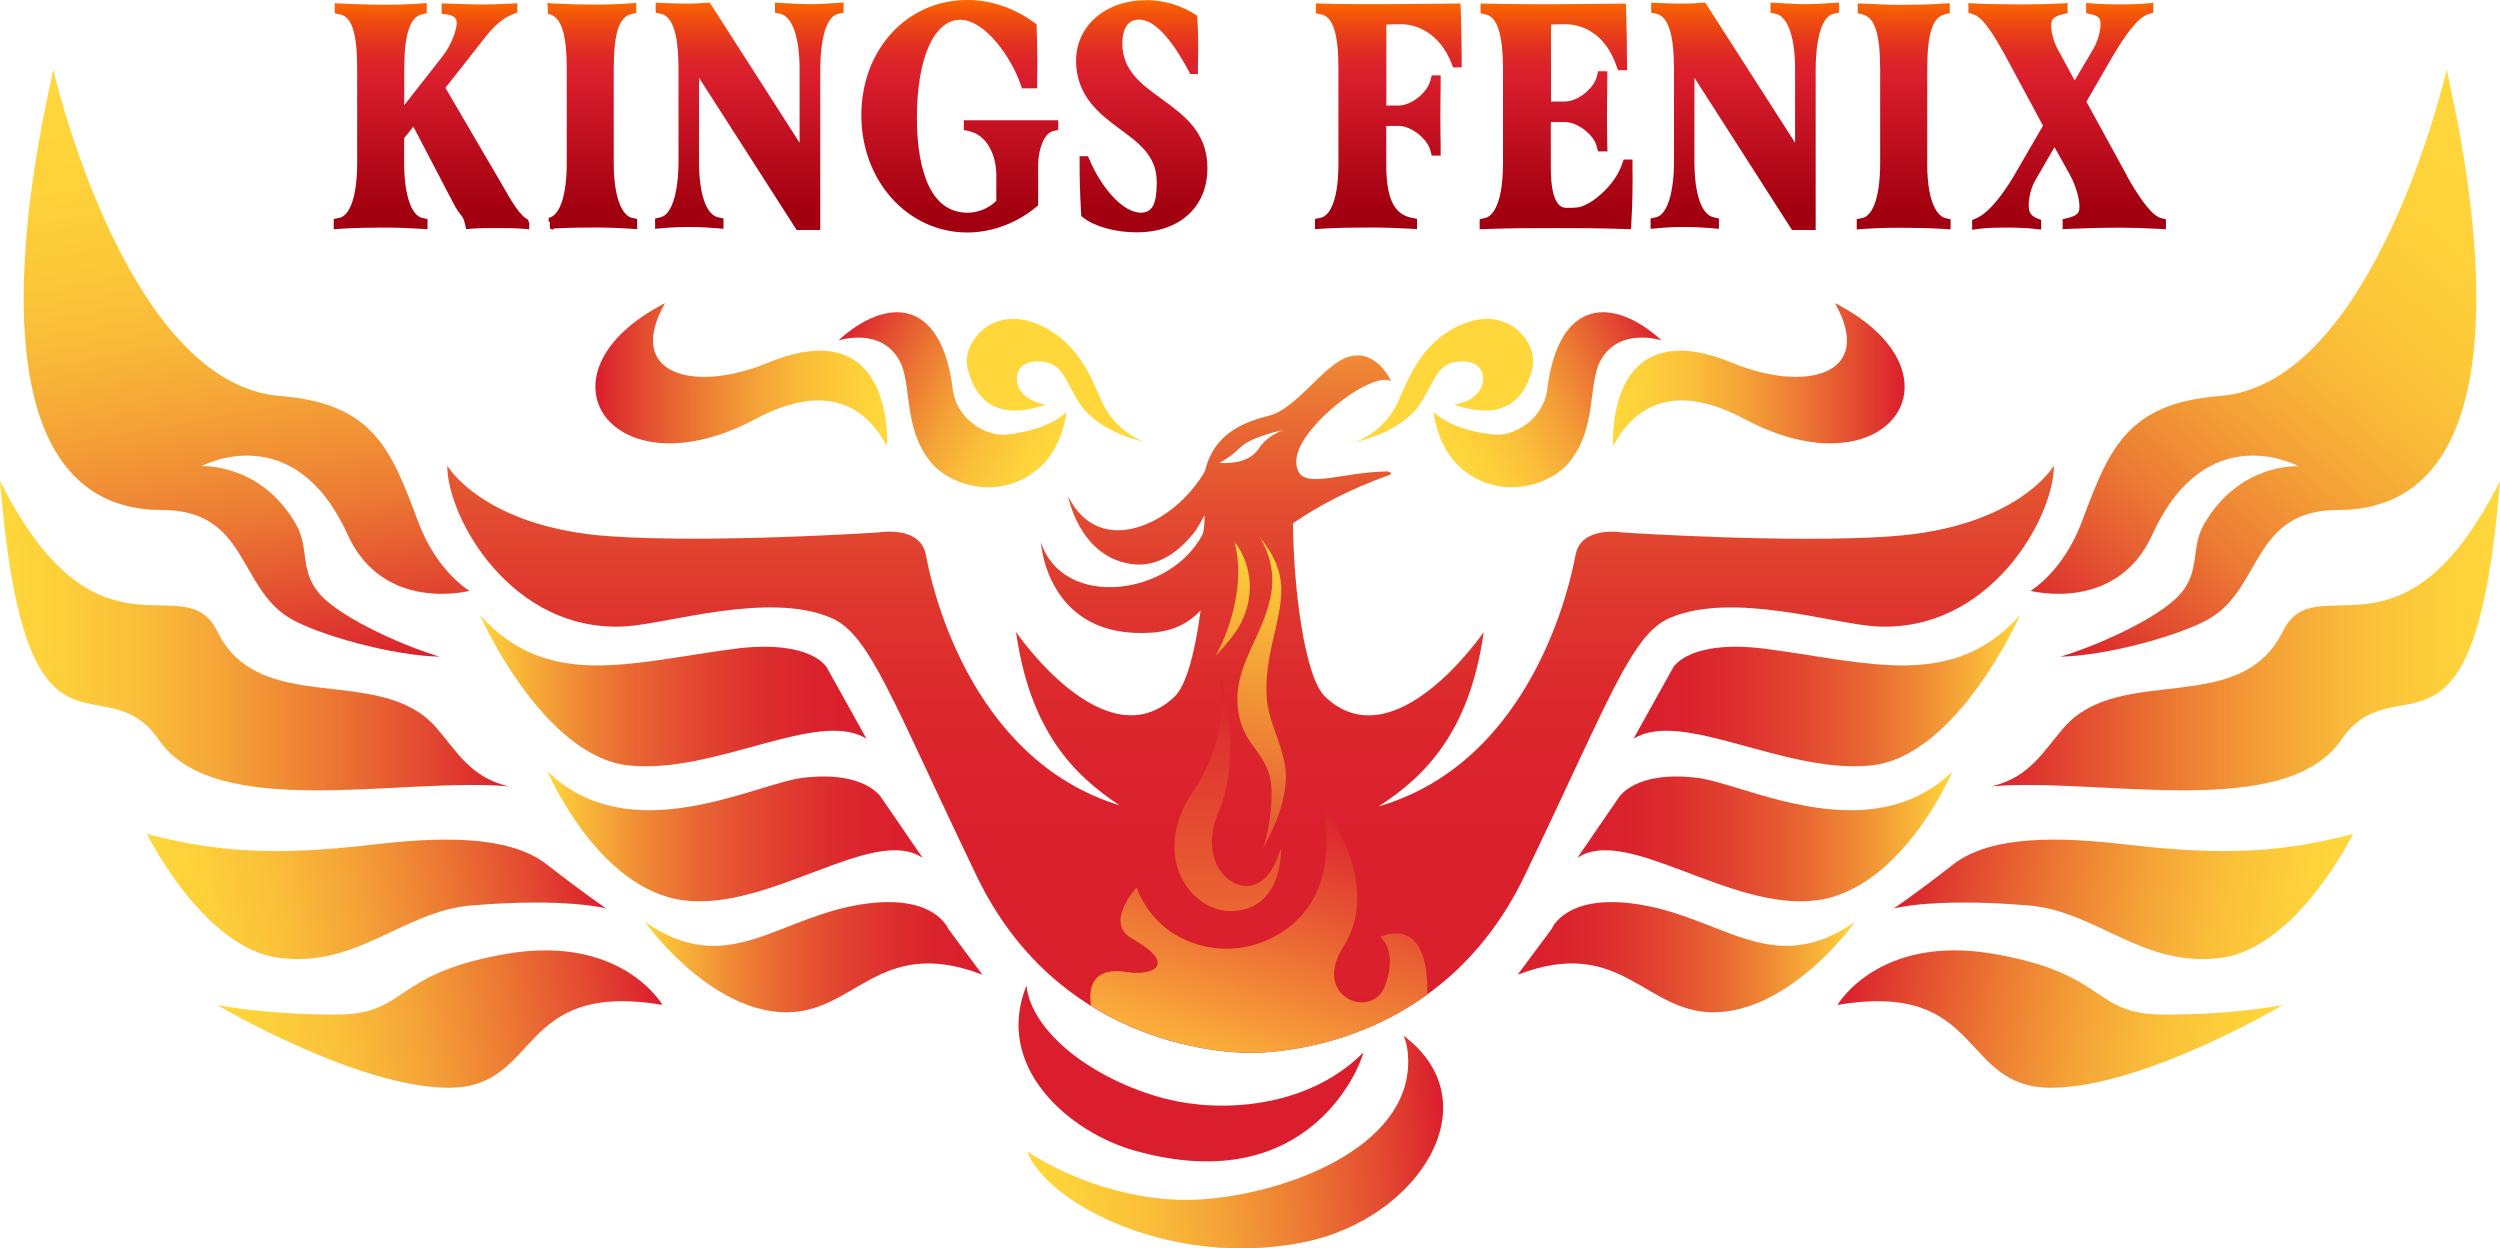 <?xml version="1.0" encoding="UTF-8"?>
<svg id="_レイヤー_2" data-name="レイヤー 2" xmlns="http://www.w3.org/2000/svg" xmlns:xlink="http://www.w3.org/1999/xlink" viewBox="0 0 300 149.81">
  <defs>
    <style>
      .cls-1 {
        fill: url(#_名称未設定グラデーション_25-4);
      }

      .cls-1, .cls-2, .cls-3, .cls-4, .cls-5, .cls-6, .cls-7, .cls-8, .cls-9, .cls-10, .cls-11, .cls-12, .cls-13, .cls-14, .cls-15, .cls-16, .cls-17, .cls-18, .cls-19, .cls-20, .cls-21, .cls-22, .cls-23, .cls-24, .cls-25, .cls-26, .cls-27, .cls-28, .cls-29, .cls-30, .cls-31, .cls-32, .cls-33, .cls-34, .cls-35, .cls-36 {
        stroke-width: 0px;
      }

      .cls-2 {
        fill: url(#_名称未設定グラデーション_25-5);
      }

      .cls-3 {
        fill: url(#_名称未設定グラデーション_25-2);
      }

      .cls-4 {
        fill: url(#_名称未設定グラデーション_25-3);
      }

      .cls-5 {
        fill: url(#_名称未設定グラデーション_25-6);
      }

      .cls-6 {
        fill: url(#_名称未設定グラデーション_25-7);
      }

      .cls-7 {
        fill: url(#_名称未設定グラデーション_24-2);
      }

      .cls-8 {
        fill: url(#_名称未設定グラデーション_23-3);
      }

      .cls-9 {
        fill: url(#_名称未設定グラデーション_23-4);
      }

      .cls-10 {
        fill: url(#_名称未設定グラデーション_23-5);
      }

      .cls-11 {
        fill: url(#_名称未設定グラデーション_23-6);
      }

      .cls-12 {
        fill: url(#_名称未設定グラデーション_23-2);
      }

      .cls-13 {
        fill: url(#_名称未設定グラデーション_19-7);
      }

      .cls-14 {
        fill: url(#_名称未設定グラデーション_19-6);
      }

      .cls-15 {
        fill: url(#_名称未設定グラデーション_19-2);
      }

      .cls-16 {
        fill: url(#_名称未設定グラデーション_19-3);
      }

      .cls-17 {
        fill: url(#_名称未設定グラデーション_19-5);
      }

      .cls-18 {
        fill: url(#_名称未設定グラデーション_19-8);
      }

      .cls-19 {
        fill: url(#_名称未設定グラデーション_19-9);
      }

      .cls-20 {
        fill: url(#_名称未設定グラデーション_19-4);
      }

      .cls-21 {
        fill: url(#_名称未設定グラデーション_25);
      }

      .cls-22 {
        fill: url(#_名称未設定グラデーション_24);
      }

      .cls-23 {
        fill: url(#_名称未設定グラデーション_20);
      }

      .cls-24 {
        fill: url(#_名称未設定グラデーション_23);
      }

      .cls-25 {
        fill: url(#_名称未設定グラデーション_13);
      }

      .cls-26 {
        fill: url(#_名称未設定グラデーション_11);
      }

      .cls-27 {
        fill: url(#_名称未設定グラデーション_19);
      }

      .cls-28 {
        fill: url(#_名称未設定グラデーション_12);
      }

      .cls-29 {
        fill: #da1e2d;
      }

      .cls-30 {
        fill: url(#_名称未設定グラデーション_2-4);
      }

      .cls-31 {
        fill: url(#_名称未設定グラデーション_2-5);
      }

      .cls-32 {
        fill: url(#_名称未設定グラデーション_2-2);
      }

      .cls-33 {
        fill: url(#_名称未設定グラデーション_2-6);
      }

      .cls-34 {
        fill: url(#_名称未設定グラデーション_2-3);
      }

      .cls-35 {
        fill: url(#_名称未設定グラデーション_2);
      }

      .cls-36 {
        fill: url(#_名称未設定グラデーション_19-10);
      }
    </style>
    <linearGradient id="_名称未設定グラデーション_19" data-name="名称未設定グラデーション 19" x1="51.8" y1="27.53" x2="51.8" y2=".37" gradientUnits="userSpaceOnUse">
      <stop offset=".09" stop-color="#a20010"/>
      <stop offset=".66" stop-color="#d91d2c"/>
      <stop offset=".66" stop-color="#da1e2d"/>
      <stop offset=".73" stop-color="#dc2329"/>
      <stop offset=".82" stop-color="#e3331f"/>
      <stop offset=".92" stop-color="#ef4d0f"/>
      <stop offset="1" stop-color="#fb6600"/>
    </linearGradient>
    <linearGradient id="_名称未設定グラデーション_19-2" data-name="名称未設定グラデーション 19" x1="71.07" y1="27.56" x2="71.07" y2=".35" xlink:href="#_名称未設定グラデーション_19"/>
    <linearGradient id="_名称未設定グラデーション_19-3" data-name="名称未設定グラデーション 19" x1="89.91" y1="27.6" x2="89.91" y2=".3" xlink:href="#_名称未設定グラデーション_19"/>
    <linearGradient id="_名称未設定グラデーション_19-4" data-name="名称未設定グラデーション 19" x1="115.18" y1="27.9" x2="115.18" y2="0" xlink:href="#_名称未設定グラデーション_19"/>
    <linearGradient id="_名称未設定グラデーション_19-5" data-name="名称未設定グラデーション 19" x1="137.02" y1="27.89" x2="137.02" y2=".02" xlink:href="#_名称未設定グラデーション_19"/>
    <linearGradient id="_名称未設定グラデーション_19-6" data-name="名称未設定グラデーション 19" x1="209.37" y1="27.6" x2="209.37" y2=".3" xlink:href="#_名称未設定グラデーション_19"/>
    <linearGradient id="_名称未設定グラデーション_19-7" data-name="名称未設定グラデーション 19" x1="166.6" y1="27.51" x2="166.6" y2=".39" xlink:href="#_名称未設定グラデーション_19"/>
    <linearGradient id="_名称未設定グラデーション_19-8" data-name="名称未設定グラデーション 19" x1="186.73" y1="27.49" x2="186.73" y2=".41" xlink:href="#_名称未設定グラデーション_19"/>
    <linearGradient id="_名称未設定グラデーション_19-9" data-name="名称未設定グラデーション 19" x1="228.45" y1="27.53" x2="228.45" y2=".38" xlink:href="#_名称未設定グラデーション_19"/>
    <linearGradient id="_名称未設定グラデーション_19-10" data-name="名称未設定グラデーション 19" x1="248.08" y1="27.56" x2="248.08" y2=".34" xlink:href="#_名称未設定グラデーション_19"/>
    <linearGradient id="_名称未設定グラデーション_20" data-name="名称未設定グラデーション 20" x1="150.1" y1="126.35" x2="150.1" y2="42.66" gradientUnits="userSpaceOnUse">
      <stop offset="0" stop-color="#da1e2d"/>
      <stop offset=".32" stop-color="#da202d"/>
      <stop offset=".5" stop-color="#dc282d"/>
      <stop offset=".64" stop-color="#de362e"/>
      <stop offset=".76" stop-color="#e24930"/>
      <stop offset=".87" stop-color="#e76232"/>
      <stop offset=".97" stop-color="#ed8134"/>
      <stop offset="1" stop-color="#f08c35"/>
    </linearGradient>
    <linearGradient id="_名称未設定グラデーション_25" data-name="名称未設定グラデーション 25" x1="900.59" y1="-464.49" x2="950.83" y2="-464.49" gradientTransform="translate(-728.6 688.95) rotate(-5.48)" gradientUnits="userSpaceOnUse">
      <stop offset="0" stop-color="#ffd73b"/>
      <stop offset=".11" stop-color="#fdd03a"/>
      <stop offset=".27" stop-color="#fabf39"/>
      <stop offset=".45" stop-color="#f4a237"/>
      <stop offset=".64" stop-color="#ec7a33"/>
      <stop offset=".85" stop-color="#e24730"/>
      <stop offset="1" stop-color="#da1e2d"/>
    </linearGradient>
    <linearGradient id="_名称未設定グラデーション_2" data-name="名称未設定グラデーション 2" x1="228.83" y1="99.97" x2="280.77" y2="109.13" gradientUnits="userSpaceOnUse">
      <stop offset="0" stop-color="#da1e2d"/>
      <stop offset=".15" stop-color="#e24730"/>
      <stop offset=".36" stop-color="#ec7a33"/>
      <stop offset=".55" stop-color="#f4a237"/>
      <stop offset=".73" stop-color="#fabf39"/>
      <stop offset=".89" stop-color="#fdd03a"/>
      <stop offset="1" stop-color="#ffd73b"/>
    </linearGradient>
    <linearGradient id="_名称未設定グラデーション_2-2" data-name="名称未設定グラデーション 2" x1="220.82" y1="118.74" x2="272.68" y2="127.89" xlink:href="#_名称未設定グラデーション_2"/>
    <linearGradient id="_名称未設定グラデーション_2-3" data-name="名称未設定グラデーション 2" x1="238.99" y1="76.27" x2="300" y2="76.27" xlink:href="#_名称未設定グラデーション_2"/>
    <linearGradient id="_名称未設定グラデーション_23" data-name="名称未設定グラデーション 23" x1="196.02" y1="82.88" x2="242.43" y2="82.88" gradientUnits="userSpaceOnUse">
      <stop offset="0" stop-color="#da1e2d"/>
      <stop offset=".13" stop-color="#da222d"/>
      <stop offset=".28" stop-color="#dd302e"/>
      <stop offset=".43" stop-color="#e24630"/>
      <stop offset=".6" stop-color="#e86632"/>
      <stop offset=".76" stop-color="#f08e35"/>
      <stop offset=".93" stop-color="#fabf39"/>
      <stop offset="1" stop-color="#ffd73b"/>
    </linearGradient>
    <linearGradient id="_名称未設定グラデーション_23-2" data-name="名称未設定グラデーション 23" x1="189.29" y1="100.36" x2="234.3" y2="100.36" xlink:href="#_名称未設定グラデーション_23"/>
    <linearGradient id="_名称未設定グラデーション_23-3" data-name="名称未設定グラデーション 23" x1="182.11" y1="114.86" x2="222.6" y2="114.86" xlink:href="#_名称未設定グラデーション_23"/>
    <linearGradient id="_名称未設定グラデーション_24" data-name="名称未設定グラデーション 24" x1="250.52" y1="81.55" x2="304.38" y2="17.38" gradientUnits="userSpaceOnUse">
      <stop offset="0" stop-color="#da1e2d"/>
      <stop offset=".02" stop-color="#db262d"/>
      <stop offset=".15" stop-color="#e45431"/>
      <stop offset=".27" stop-color="#ec7c34"/>
      <stop offset=".41" stop-color="#f39d36"/>
      <stop offset=".54" stop-color="#f8b638"/>
      <stop offset=".68" stop-color="#fcc839"/>
      <stop offset=".83" stop-color="#fed33a"/>
      <stop offset="1" stop-color="#ffd73b"/>
    </linearGradient>
    <linearGradient id="_名称未設定グラデーション_2-4" data-name="名称未設定グラデーション 2" x1="15316.37" y1="99.97" x2="15368.31" y2="109.13" gradientTransform="translate(15387.54) rotate(-180) scale(1 -1)" xlink:href="#_名称未設定グラデーション_2"/>
    <linearGradient id="_名称未設定グラデーション_2-5" data-name="名称未設定グラデーション 2" x1="15308.36" y1="118.74" x2="15360.22" y2="127.89" gradientTransform="translate(15387.54) rotate(-180) scale(1 -1)" xlink:href="#_名称未設定グラデーション_2"/>
    <linearGradient id="_名称未設定グラデーション_2-6" data-name="名称未設定グラデーション 2" x1="15326.52" y1="76.27" x2="15387.54" y2="76.27" gradientTransform="translate(15387.54) rotate(-180) scale(1 -1)" xlink:href="#_名称未設定グラデーション_2"/>
    <linearGradient id="_名称未設定グラデーション_23-4" data-name="名称未設定グラデーション 23" x1="103.98" y1="82.88" x2="57.57" y2="82.88" xlink:href="#_名称未設定グラデーション_23"/>
    <linearGradient id="_名称未設定グラデーション_23-5" data-name="名称未設定グラデーション 23" x1="110.71" y1="100.36" x2="65.7" y2="100.36" xlink:href="#_名称未設定グラデーション_23"/>
    <linearGradient id="_名称未設定グラデーション_23-6" data-name="名称未設定グラデーション 23" x1="117.89" y1="114.86" x2="77.4" y2="114.86" xlink:href="#_名称未設定グラデーション_23"/>
    <linearGradient id="_名称未設定グラデーション_24-2" data-name="名称未設定グラデーション 24" x1="15353.34" y1="82.07" x2="15366.79" y2="5.81" gradientTransform="translate(15387.54) rotate(-180) scale(1 -1)" xlink:href="#_名称未設定グラデーション_24"/>
    <linearGradient id="_名称未設定グラデーション_13" data-name="名称未設定グラデーション 13" x1="147.32" y1="109.33" x2="147.32" y2="80.79" gradientUnits="userSpaceOnUse">
      <stop offset="0" stop-color="#ea6633"/>
      <stop offset="1" stop-color="#da1e2d"/>
    </linearGradient>
    <linearGradient id="_名称未設定グラデーション_11" data-name="名称未設定グラデーション 11" x1="148.34" y1="127.49" x2="158.5" y2="96.22" gradientUnits="userSpaceOnUse">
      <stop offset="0" stop-color="#fbb03b"/>
      <stop offset="1" stop-color="#da1e2d"/>
    </linearGradient>
    <linearGradient id="_名称未設定グラデーション_12" data-name="名称未設定グラデーション 12" x1="706.41" y1="-351.06" x2="715.92" y2="-386.43" gradientTransform="translate(-532.87 500.78) rotate(-4.03)" gradientUnits="userSpaceOnUse">
      <stop offset="0" stop-color="#e45232"/>
      <stop offset=".23" stop-color="#ea7334"/>
      <stop offset=".76" stop-color="#f9ba39"/>
      <stop offset="1" stop-color="#ffd73b"/>
    </linearGradient>
    <linearGradient id="_名称未設定グラデーション_25-2" data-name="名称未設定グラデーション 25" x1="4654.65" y1="13447.29" x2="4683.64" y2="13447.29" gradientTransform="translate(7590.93 23086.84) rotate(-28.94) scale(1 -1.77)" xlink:href="#_名称未設定グラデーション_25"/>
    <linearGradient id="_名称未設定グラデーション_25-3" data-name="名称未設定グラデーション 25" x1="15934.25" y1="12016.16" x2="15945.1" y2="12016.16" gradientTransform="translate(16799.85 12443.34) rotate(-104.66) scale(1.02 -1.08)" xlink:href="#_名称未設定グラデーション_25"/>
    <linearGradient id="_名称未設定グラデーション_25-4" data-name="名称未設定グラデーション 25" x1="193.56" y1="44.96" x2="228.56" y2="44.96" gradientTransform="matrix(1,0,0,1,0,0)" xlink:href="#_名称未設定グラデーション_25"/>
    <linearGradient id="_名称未設定グラデーション_25-5" data-name="名称未設定グラデーション 25" x1="16540.65" y1="9725.05" x2="16569.64" y2="9725.05" gradientTransform="translate(6291.22 23086.84) rotate(-151.06) scale(1 1.77)" xlink:href="#_名称未設定グラデーション_25"/>
    <linearGradient id="_名称未設定グラデーション_25-6" data-name="名称未設定グラデーション 25" x1="12553.26" y1="-177.18" x2="12564.12" y2="-177.18" gradientTransform="translate(-2917.69 12443.34) rotate(-75.34) scale(1.02 1.08)" xlink:href="#_名称未設定グラデーション_25"/>
    <linearGradient id="_名称未設定グラデーション_25-7" data-name="名称未設定グラデーション 25" x1="13775.71" y1="44.96" x2="13810.71" y2="44.96" gradientTransform="translate(13882.16) rotate(-180) scale(1 -1)" xlink:href="#_名称未設定グラデーション_25"/>
  </defs>
  <g id="_レイヤー_1-2" data-name="レイヤー 1">
    <g>
      <g>
        <g>
          <path class="cls-27" d="M63.44,26.4c-1.04-.47-2.03-2.2-3.08-4.04-.3-.52-.6-1.06-.92-1.58l-5.99-10.24,3.62-4.6.41-.53c1.26-1.63,2.34-3.03,4.08-3.71l.51-.2V.39l-1.19.06c-.79.04-1.88.09-3.06.09-.96,0-1.94-.04-2.9-.07-.38-.01-.74-.03-1.09-.04l-.83-.02v1.24l.7.1c.74.1,1.11.44,1.11,1,0,.65-.51,2.51-1.74,4.05l-4.56,5.82v-4.4c0-4.02.68-6.14,2.08-6.49l.62-.15V.37l-.86.06c-1.44.1-2.73.14-4.31.14-1.42,0-3.79-.08-5.02-.14l-.85-.05v1.22l.64.13c1.42.29,2.05,2.29,2.05,6.48v11.32c0,3.87-.81,6.35-2.16,6.62l-.65.13v1.23l.86-.06c1.52-.11,3.69-.14,5.08-.14,1.61,0,3.02.05,4.45.14l.86.06v-1.22l-.63-.14c-1.34-.3-2.17-2.84-2.17-6.63v-2.94l1.1-1.38,5.04,9.63c.23.39.43.65.59.86.27.34.43.55.55,1.12l.16.69.69-.06c.86-.07,1.92-.07,2.95-.07s2.17,0,3.06.07l.87.07v-.92h-.14l.04-.21Z"/>
          <path class="cls-15" d="M73.65,19.51v-11.21c0-4.26.62-6.24,2.08-6.6l.62-.15V.35l-.86.06c-1.35.1-2.67.14-4.27.14-1.47,0-3.66-.07-5.04-.14l-.49-.07.08,1.33.16.04c1.44.36,2.08,2.4,2.08,6.6v11.21c0,3.87-.81,6.35-2.16,6.62l-.02.44.15.05v.63h.03l-.02.18.44.12v-.14c1.48-.09,3.43-.12,4.72-.12,1.61,0,3.07.05,4.45.14l.86.06v-1.22l-.64-.14c-.36-.08-2.17-.77-2.17-6.63Z"/>
          <path class="cls-16" d="M97.25.5c-1.01,0-2.06-.06-3.18-.13l-1.07-.06v1.21l.63.14c1.45.33,2.32,2.81,2.32,6.63v8.84L85.17.31l-.88.05c-.63.07-1.4.07-2.15.07-.81,0-1.64-.03-2.52-.07l-.94-.04v1.2l.64.14c1.88.41,2.1,4.08,2.1,6.81v10.84c0,3.88-.83,6.48-2.17,6.77l-.64.14v1.24l.88-.08c1.09-.1,2.07-.14,3.19-.14s2.24.05,3.26.14l.88.08v-1.24l-.63-.14c-1.47-.33-2.31-2.8-2.31-6.77v-9.98l11.72,18.27h2.83V8.29c0-1.44.16-6.19,2.16-6.63l.64-.14V.3l-1.09.07c-1,.07-1.94.13-2.87.13Z"/>
          <path class="cls-20" d="M115.66,15.6l.63.14c2.26.5,3.27,3.03,3.27,5.32v3.04c-.91.9-2.19,1.43-3.45,1.43-5.29,0-6.08-7.14-6.08-11.4,0-7.15,2.05-11.76,5.22-11.76,2.95.03,6.07,4.48,7.2,7.69l.19.54h1.82v-.81c.04-2.05.02-4.17-.06-6.46v-.4s-.33-.24-.33-.24c-2.36-1.74-5.19-2.69-7.99-2.69-7.25,0-12.72,5.95-12.72,13.84s5.59,14.06,12.72,14.06c2.89,0,5.88-1.1,8.2-3.01l.3-.25v-4.82c0-1.8.67-3.82,1.79-4.09l.62-.15v-1.15h-11.33v1.16Z"/>
          <path class="cls-17" d="M139.37,11.85h0c-2.41-1.75-4.69-3.4-4.69-6.62,0-1.07.26-2.88,2-2.88s3.75,2.05,5.92,6.1l.23.43h.92v-.81c.05-2.19.05-4.01-.06-5.76l-.03-.43-.36-.22c-2.19-1.36-4.33-1.64-5.74-1.64-4.88,0-8.43,3.06-8.43,7.28s2.82,6.4,5.3,8.22c2.25,1.65,4.38,3.21,4.38,6.32,0,2.64-.53,3.68-1.9,3.68-2.26,0-4.8-3.16-6.14-6.29l-.21-.49h-1.01v.82c0,1.87.05,3.72.18,5.99l.02.38.3.23c1.37,1.05,3.85,1.72,6.34,1.72,5.16,0,8.5-3.03,8.5-7.71,0-4.31-2.81-6.35-5.53-8.32ZM139.24,12.03h0s0,0,0,0Z"/>
        </g>
        <g>
          <path class="cls-14" d="M216.71.5c-1,0-2.04-.06-3.18-.13l-1.07-.06v1.21l.63.14c1.45.33,2.32,2.81,2.32,6.63v8.84L204.63.31l-.88.05c-.63.07-1.4.07-2.15.07-.8,0-1.63-.03-2.52-.07l-.94-.04v1.2l.64.14c1.88.41,2.1,4.08,2.1,6.81v10.84c0,3.88-.83,6.48-2.17,6.77l-.64.14v1.24l.87-.08c1.09-.1,2.07-.14,3.19-.14s2.24.05,3.26.14l.88.08v-1.24l-.63-.14c-1.47-.33-2.31-2.8-2.31-6.77v-9.98l11.65,18.17.07.1h2.83s0-19.32,0-19.32c0-1.44.16-6.19,2.17-6.63l.64-.14V.3l-1.09.07c-1,.07-1.94.13-2.87.13Z"/>
          <path class="cls-13" d="M175.27.42l-3.39.03c-2.39.02-4.65.05-6.54.05-2.05,0-4.59,0-6.6-.07l-.83-.03v1.2l.65.13c1.4.29,2.05,2.33,2.05,6.44v11.53c0,3.76-.81,6.17-2.16,6.44l-.65.13v1.23l.86-.06c1.62-.11,4.02-.14,5.58-.14,1.75,0,3.33.05,4.95.14l.85.05v-1.23l-.65-.13c-2.13-.42-3.04-2.35-3.04-6.44v-4.58h1.5c1.47,0,3.42,1.51,3.8,2.95l.16.61h1.07v-.82c0-.47,0-1.04-.02-1.65,0-.7-.02-1.46-.02-2.2,0-.81.01-1.61.02-2.4v-.11c0-.6.02-1.16.02-1.63v-.82h-1.07l-.16.61c-.39,1.49-2.3,3.01-3.79,3.01h-1.5V2.95c.57-.03,1.15-.05,1.64-.05,2.72,0,5.02,1.75,6.17,4.67l.2.52h1.03v-.82c0-1.98-.03-3.96-.11-6.05l-.03-.8Z"/>
          <path class="cls-18" d="M195.89,19.14h-1.05l-.19.55c-.83,2.4-3.12,4.34-4.41,4.9-.65.32-1.02.35-2.21.35-.48,0-1.93,0-1.93-4.8v-5.49h1.71c1.48,0,3.43,1.49,3.79,2.9l.16.62h1.14l-.03-.85c-.03-1.04-.03-2.47-.03-3.85,0-.77,0-1.54.02-2.25v-.16c0-.63.02-1.21.02-1.69v-.82h-1.11l-.15.62c-.36,1.46-2.31,3.01-3.79,3.01h-1.71V2.94c.62-.02,1.15-.04,1.61-.04,2.86,0,5.13,1.81,6.23,4.97l.19.55h1.09v-.82c0-2.17-.03-4.08-.11-6.37l-.03-.8-3.38.03c-2.64.03-4.72.05-6.55.05-2.78,0-5.55-.05-6.6-.07l-.9-.02v1.18l.63.14c1.39.31,2.06,2.47,2.06,6.59v11.21c0,5.72-1.65,6.52-2.16,6.63l-.64.14v1.2l.83-.03c2.82-.11,6.01-.11,8.34-.11,2.45,0,4.99,0,8.2.11l.78.03.05-.8c.13-2.19.18-4.45.14-6.74v-.81Z"/>
          <path class="cls-19" d="M231.27,19.54v-11.21c0-4.26.62-6.24,2.08-6.6l.62-.15V.38l-.86.06c-1.45.11-3.62.14-5.05.14s-2.89-.07-4.29-.14l-.84-.04v1.19l.61.15c1.44.36,2.08,2.4,2.08,6.6v11.21c0,3.87-.81,6.35-2.16,6.62l-.65.13v1.23l.86-.06c1.41-.1,2.74-.14,4.31-.14s3.81.04,5.23.14l.86.06v-1.22l-.64-.14c-.36-.08-2.17-.77-2.17-6.63Z"/>
          <path class="cls-36" d="M255.25,21.11l-4.88-8.91,3.16-5.46c1.35-2.26,2.91-4.63,4.29-5.04l.58-.17V.34l-.87.08c-.78.07-1.87.11-3.16.11-1.25,0-2.35-.04-3.16-.11l-.87-.07v1.23l.63.14c.56.12.91.34,1.03.65.22.53-.06,2.32-.88,3.63l-2.16,3.65-2.03-3.74c-.71-1.24-.92-2.93-.71-3.42.14-.34.58-.61,1.27-.77l.62-.15V.37l-.85.05c-1.29.07-2.98.11-4.75.11-1.74,0-4.17-.04-5.45-.11l-.85-.05v1.16l.57.18c1.18.36,2.41,2.4,3.78,4.83l4.6,8.54-3.42,5.9c-.95,1.63-2.82,4.46-4.58,5.21l-.5.21v1.17l.91-.12c.68-.09,1.72-.14,3.09-.14s2.57.05,3.39.14l.89.1v-1.16l-.52-.2c-.46-.18-.76-.47-.89-.85-.24-.71.02-2.51.66-3.62l2.35-4.06,1.76,3.15c1.13,2.02,1.4,3.98,1.15,4.57-.15.36-.58.61-1.3.78l-.63.15v1.19l.84-.04c1.51-.07,4.09-.14,5.92-.14,1.4,0,3.01.05,4.78.14l.85.05v-1.19l-.61-.16c-.95-.24-2.32-1.94-4.07-5.04Z"/>
        </g>
      </g>
      <g>
        <path class="cls-23" d="M227.01,64.36c-12.42.86-32.29-.46-32.29-.46,0,0-4.99-.89-5.66,2.71-.54,2.92-4.93,24.7-23.62,30.16,5.6-3.63,10.92-8.94,12.61-20.93,0,0-10.71,15.71-19.04,7.76-2.45-2.34-3.81-13.05-3.84-20.81,2.74-1.89,6.55-4.01,11.58-5.8.35-.11.07-.42-.3-.42-5.41.1-9.56,2-10.61.05-1.65-3.08,4.14-8.17,7.22-9.92,3.08-1.74,3.89-.92,3.89-.92,0,0-1.65-3.79-4.89-3.03-3.15.74-6.35,6.34-9.9,7.17-5.89,1.38-7.06,4.63-7.58,6.65,0,0,.35-.61,0,0-3.68,6.35-12.64,10.61-16.41,2.97,0,0,1.34,7.3,7.63,8.15,3.26.44,5.71-1.61,7.38-3.63.63-.77,1.35-2.24,1.35-2.24.05.79-.06,1.99-.23,2.31-3.86,7.45-16.8,9.03-19.4.9,0,0,.66,11.82,13.42,10.88,2.63-.19,4.45-1.26,5.76-2.66-.64,4.79-1.69,8.98-3.12,10.34-8.34,7.95-19.04-7.76-19.04-7.76,1.68,11.86,6.9,17.16,12.43,20.81-18.37-5.64-22.71-27.14-23.24-30.04-.66-3.6-5.66-2.71-5.66-2.71,0,0-19.87,1.32-32.29.46-15.19-1.06-19.49-8.47-19.49-8.47,0,6.26,7.75,20.12,21.43,19.28,5.11-.31,17.15-4.22,24.63-1.02,4.68,2,7.29,9.84,17.48,31,9.57,19.86,28.64,21.2,32.86,21.2s23.29-1.34,32.86-21.2c10.19-21.16,12.8-29,17.48-31,7.49-3.2,19.52.72,24.63,1.02,13.69.84,21.43-13.02,21.43-19.28,0,0-4.31,7.42-19.49,8.47ZM148.83,53.7c1.3-1.32,5.27-2.12,5.27-2.12,0,0-1.95.56-3.05,2.25-1.38,2.13-4.76,1.71-4.76,1.71,0,0,1.24-.53,2.54-1.85Z"/>
        <g>
          <path class="cls-29" d="M139.92,131.87c-9.15-2.39-16.23-8.27-16.74-13.61-3.96,9.8,5.13,17.61,13,19.82,21.67,6.08,27.45-11.33,27.41-11.77-6.84,6.87-17.49,7.17-23.67,5.55Z"/>
          <path class="cls-21" d="M168.44,124.29c.25.64.42,1.31.49,2,1.07,10.79-13.42,16.6-23.88,17.57-8.75.81-16.86-2.51-21.79-5.67,2.48,6.34,17.45,14.07,33.22,10.87,13.74-2.79,22.66-16.71,11.96-24.77Z"/>
        </g>
        <path class="cls-35" d="M227.24,109.02s2.33-1.54,7.15-5.29c4.69-3.66,13.39-3.25,20.72-2.39,12.26,1.44,19.16.85,27.26-1.27,0,0-6.73,13.68-15.83,14.87-9.42,1.23-14.92-5.59-23.05-6.28-11.53-.97-16.25.36-16.25.36Z"/>
        <path class="cls-32" d="M220.5,120.59s4.9-8.52,18.77-6.12c13.88,2.4,11.64,7.28,20.45,7.28s14.24-1.16,14.24-1.16c0,0-16.77,9.94-27.84,9.94s-7.98-12.91-25.62-9.94Z"/>
        <path class="cls-34" d="M238.99,94.36c12.81-1.12,35.18,4.26,41.95-5.57,6.76-9.83,16.02,6.27,19.07-31.09-11.73,23.37-22.1,9.96-26.07,18.06-5.09,10.39-19.47,3.84-26.22,11.49-2.48,2.81-4.06,5.99-8.72,7.11Z"/>
        <path class="cls-24" d="M200.8,80.08s1.88-3.42,11.16-2.21c12.38,1.62,22.35,5.01,30.47-4.08,0,0-7.51,16.97-17.87,18.06-10.36,1.09-22.73-6.83-28.54-3.2l4.78-8.58Z"/>
        <path class="cls-12" d="M194.17,95.82s1.84-3.41,9.51-2.48c5.69.69,20.69,8.86,30.62-.77,0,0-6.04,14.21-16.41,15.48-10.37,1.27-22.77-9.09-28.61-5.1l4.89-7.13Z"/>
        <path class="cls-8" d="M186.21,111.46s1.55-4.05,9.61-3.05c10.76,1.33,16.64,9.26,26.78,2.22,0,0-7.2,10.18-16.16,10.82-8.96.64-11.57-9.39-24.33-4.48l4.1-5.51Z"/>
        <path class="cls-22" d="M293.61,8.34s-8.63,37.74-27.23,39.18c-11.33.88-13.37,6.61-16.57,15.12-2.26,6.01-6.15,8.26-6.15,8.26,0,0,10.32,2.71,14.61-6.72,6.49-14.28,17.55-8.24,17.55-8.24,0,0-7.15-.41-11.37,7.03-1.56,2.75-.42,5.49-2.73,8.21-2.71,3.19-11.07,6.66-14.49,7.62,5.59-.1,14.73-2.62,18.08-4.67,6.12-3.75,5.05-12.93,15.23-12.93,26.76,0,13.2-51.22,13.07-52.86Z"/>
        <path class="cls-30" d="M72.76,109.02s-2.33-1.54-7.15-5.29c-4.69-3.66-13.39-3.25-20.72-2.39-12.26,1.44-19.16.85-27.26-1.27,0,0,6.73,13.68,15.83,14.87,9.42,1.23,14.92-5.59,23.05-6.28,11.53-.97,16.25.36,16.25.36Z"/>
        <path class="cls-31" d="M79.5,120.59s-4.9-8.52-18.77-6.12c-13.88,2.4-11.64,7.28-20.45,7.28-8.81,0-14.24-1.16-14.24-1.16,0,0,16.77,9.94,27.84,9.94,11.07,0,7.98-12.91,25.62-9.94Z"/>
        <path class="cls-33" d="M61.01,94.36c-12.81-1.12-35.18,4.26-41.95-5.57S3.04,95.05,0,57.7c11.73,23.37,22.1,9.96,26.07,18.06,5.09,10.39,19.47,3.84,26.22,11.49,2.48,2.81,4.06,5.99,8.72,7.11Z"/>
        <path class="cls-9" d="M99.2,80.08s-1.88-3.42-11.16-2.21c-12.38,1.62-22.35,5.01-30.47-4.08,0,0,7.51,16.97,17.87,18.06s22.73-6.83,28.54-3.2l-4.78-8.58Z"/>
        <path class="cls-10" d="M105.83,95.82s-1.84-3.41-9.51-2.48c-5.69.69-20.69,8.86-30.62-.77,0,0,6.04,14.21,16.41,15.48,10.37,1.27,22.77-9.09,28.61-5.1l-4.89-7.13Z"/>
        <path class="cls-11" d="M113.79,111.46s-1.55-4.05-9.61-3.05c-10.76,1.33-16.64,9.26-26.78,2.22,0,0,7.2,10.18,16.16,10.82,8.96.64,11.57-9.39,24.33-4.48l-4.1-5.51Z"/>
        <path class="cls-7" d="M6.39,8.34s8.63,37.74,27.23,39.18c11.33.88,13.37,6.61,16.57,15.12,2.26,6.01,6.15,8.26,6.15,8.26,0,0-10.32,2.71-14.61-6.72-6.49-14.28-17.55-8.24-17.55-8.24,0,0,7.15-.41,11.37,7.03,1.56,2.75.42,5.49,2.73,8.21,2.71,3.19,11.07,6.66,14.49,7.62-5.59-.1-14.73-2.62-18.08-4.67-6.12-3.75-5.05-12.93-15.23-12.93-26.76,0-13.2-51.22-13.07-52.86Z"/>
        <path class="cls-25" d="M146.33,80.79s2.95,9.47-.11,16.66c-2.41,5.65,1.18,9.28,3.78,8.84,2.83-.47,3.52-4.29,3.73-4.51,0,0,.31,7.21-5.71,7.54-5.24.29-9.99-6.73-4.95-14.17,4.99-7.36,3.27-14.36,3.27-14.36Z"/>
        <path class="cls-26" d="M165.64,112.44s2.14,1.6.58,5.83c-1.55,4.23-8.89,1.37-5.02-4.65,4.98-7.76-2.71-17.4-2.71-17.4,0,0,3.51,11.2-5.46,16.11-4.85,2.65-10.08,1.51-13.17-.99-2.63-2.12-3.46-4.85-3.46-4.85,0,0-3.95,4.22-.58,6.12,5.83,3.3,2.16,4.5-.49,4.05-4.17-.71-4.75,1.76-4.42,4.02,8.24,5.14,16.57,5.66,19.19,5.66,2.83,0,12.32-.6,21.15-6.97.02-.36.03-.73.02-1.11-.19-8.58-5.63-5.83-5.63-5.83Z"/>
        <path class="cls-28" d="M152.7,77.01c-1.91,8.58.37,9.32,1.46,14.63.91,4.45-2.6,10.12-2.6,10.12,0,0,1.16-3.17,1.01-7.1-.17-4.47-3.63-4.94-4.05-9.92-.42-4.98,3.12-8.44,4.01-13.44.72-4.1-1.47-6.96-1.47-6.96,3.78,4.58,2.83,7.39,1.66,12.66ZM145.89,78.67c2.02-2.16,3.37-3.77,3.91-6.48.85-4.27-1.65-7.16-1.65-7.16,1.73,6.83-2.26,13.64-2.26,13.64Z"/>
        <g>
          <g>
            <g>
              <path class="cls-3" d="M199.39,40.85s-5.12-1.68-7.35,2.46c-1.5,2.79-.39,8.01-3.68,12.09-2.37,2.95-8.3,4.66-12.83.96-3.13-2.55-3.5-6.93-3.5-6.93,0,0,1.96,2.23,7.38,2.73,2.04.19,5.77-1.62,6.26-5.47,1.42-11.21,8.13-10.94,13.71-5.85Z"/>
              <path class="cls-4" d="M183.92,44.08c-1.56,6.52-6.65,5.41-9.45,4.47,0,0,2.83-.32,3.41-2.42.47-1.68-.7-3.18-3.4-2.66-2.06.4-2.48,2.54-3.99,4.89-2.33,3.63-7.94,4.7-7.94,4.7,0,0,3.53-1.02,5.29-5.01,1.28-2.9,2.86-7.08,7.53-9.1,5.69-2.46,9.21,2.33,8.54,5.14Z"/>
            </g>
            <path class="cls-1" d="M193.57,53.55s-1.09-16.35,14.33-10c8.85,3.64,17.17,1.41,12.29-7.18,16.47,8.45,6.38,23.13-10.92,13.88-6.62-3.54-12.33-3.06-15.7,3.3Z"/>
          </g>
          <g>
            <g>
              <path class="cls-2" d="M100.61,40.85s5.12-1.68,7.35,2.46c1.5,2.79.39,8.01,3.68,12.09,2.37,2.95,8.3,4.66,12.83.96,3.13-2.55,3.5-6.93,3.5-6.93,0,0-1.96,2.23-7.38,2.73-2.04.19-5.77-1.62-6.26-5.47-1.42-11.21-8.13-10.94-13.71-5.85Z"/>
              <path class="cls-5" d="M116.08,44.08c1.56,6.52,6.65,5.41,9.45,4.47,0,0-2.83-.32-3.41-2.42-.47-1.68.7-3.18,3.4-2.66,2.06.4,2.48,2.54,3.99,4.89,2.33,3.63,7.94,4.7,7.94,4.7,0,0-3.53-1.02-5.29-5.01-1.28-2.9-2.86-7.08-7.53-9.1-5.69-2.46-9.21,2.33-8.54,5.14Z"/>
            </g>
            <path class="cls-6" d="M106.43,53.55s1.09-16.35-14.33-10c-8.85,3.64-17.17,1.41-12.29-7.18-16.47,8.45-6.38,23.13,10.92,13.88,6.62-3.54,12.33-3.06,15.7,3.3Z"/>
          </g>
        </g>
      </g>
    </g>
  </g>
</svg>